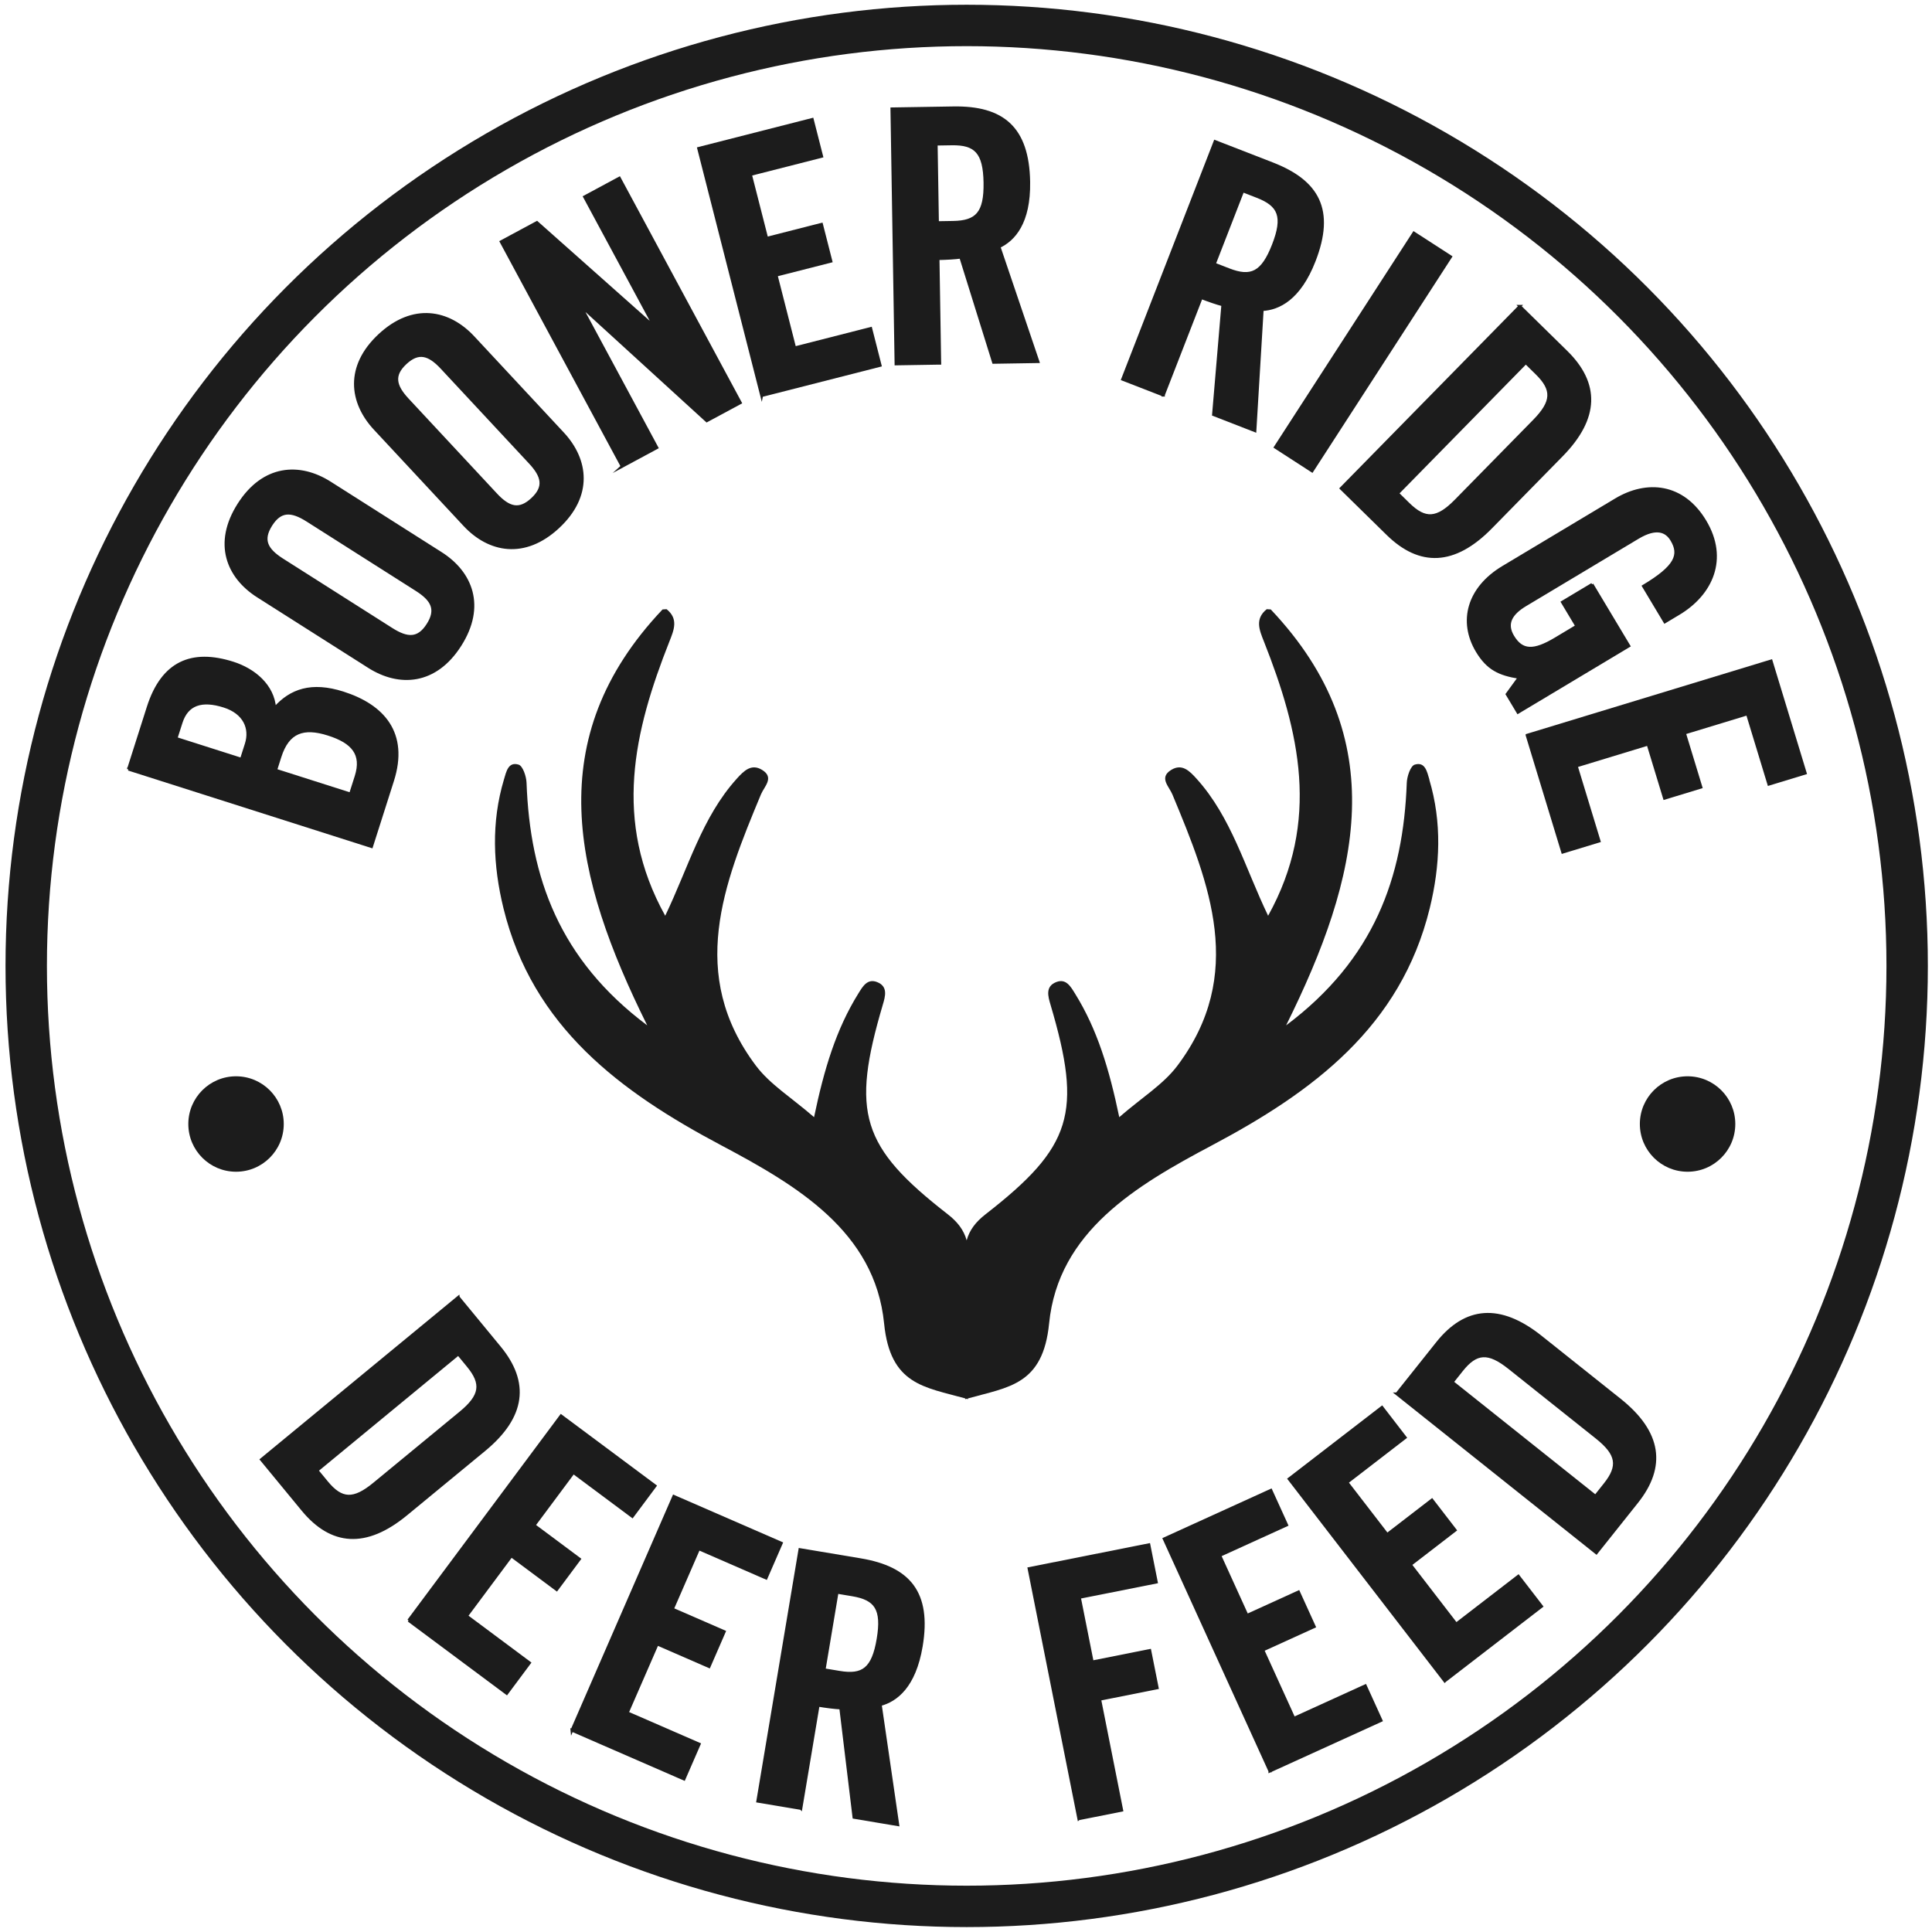 <svg viewBox="0 0 700 700" xmlns="http://www.w3.org/2000/svg" data-name="Layer 2" id="Layer_2">
  <defs>
    <style>
      .cls-1 {
        stroke-width: 0px;
      }

      .cls-1, .cls-2 {
        fill: #1c1c1c;
      }

      .cls-3 {
        fill: none;
        stroke-width: 15px;
      }

      .cls-3, .cls-2 {
        stroke:#1c1c1c;
        stroke-miterlimit: 10;
      }
    </style>
  </defs>
  <circle r="340.75" cy="349.97" cx="350.25" class="cls-3"></circle>
  <g>
    <path d="m166.05,470.03l14.98,18.19c10.42,12.65,9.04,25.07-5.58,37.12l-28.27,23.29c-14.63,12.05-27.08,11.03-37.51-1.62l-14.98-18.19,71.36-58.8h0Zm-51.18,62.75l3.5,4.25c5.37,6.52,9.72,6.76,17.23.57l31.23-25.73c7.51-6.19,8.11-10.5,2.73-17.02l-3.5-4.25s-51.19,42.18-51.19,42.18Z" class="cls-2"></path>
    <path d="m148.05,587.12l55.22-74.15,34.1,25.39-8.26,11.09-21.36-15.91-14.22,19.1,16.43,12.24-8.26,11.09-16.43-12.24-16.21,21.77,22.8,16.98-8.26,11.09-35.54-26.46h0Z" class="cls-2"></path>
    <path d="m207.21,626.92l36.91-84.78,38.98,16.97-5.52,12.68-24.42-10.63-9.51,21.84,18.79,8.18-5.52,12.68-18.79-8.18-10.84,24.89,26.07,11.35-5.52,12.68-40.63-17.69h0Z" class="cls-2"></path>
    <path d="m290.19,655.24l-15.66-2.62,15.28-91.19,21.98,3.68c17.56,2.94,25.27,11.9,22.01,31.35-2.46,14.65-9.13,19.63-14.84,21.15l6.34,43.52-15.91-2.67-4.79-39.62c-2.06-.09-5.37-.51-8.15-.98l-6.26,37.38h0Zm8.42-50.27l5.56.93c8.46,1.42,12.15-1.21,13.97-12.07s-.81-14.55-9.27-15.97l-5.56-.93-4.7,28.04Z" class="cls-2"></path>
    <path d="m390.86,658.99l-18.04-90.68,43.46-8.64,2.7,13.56-27.88,5.54,4.65,23.36,20.85-4.15,2.7,13.56-20.85,4.15,7.99,40.19-15.57,3.1h0Z" class="cls-2"></path>
    <path d="m460.09,641.7l-38.31-84.15,38.69-17.61,5.73,12.59-24.24,11.04,9.87,21.68,18.65-8.49,5.73,12.59-18.65,8.49,11.25,24.71,25.87-11.78,5.73,12.59-40.33,18.36v-.02Z" class="cls-2"></path>
    <path d="m523.47,609.07l-56.43-73.23,33.67-25.95,8.44,10.95-21.1,16.26,14.54,18.86,16.23-12.5,8.44,10.95-16.23,12.5,16.57,21.5,22.52-17.35,8.44,10.95-35.09,27.04v.02Z" class="cls-2"></path>
    <path d="m506.09,505.03l14.68-18.43c10.21-12.82,22.65-14.04,37.47-2.23l28.64,22.82c14.82,11.81,16.4,24.21,6.19,37.03l-14.68,18.43-72.3-57.62h0Zm71.98,37.06l3.43-4.31c5.27-6.61,4.6-10.91-3.01-16.97l-31.65-25.22c-7.61-6.06-11.95-5.76-17.22.85l-3.43,4.31,51.87,41.34h.01Z" class="cls-2"></path>
  </g>
  <g>
    <path d="m46.53,278.7l7.15-22.45c5.17-16.23,15.76-20.78,30.77-16,7.56,2.41,14.48,8.11,15.08,16.36,5.86-6.6,13.4-9.17,24.75-5.56,14.52,4.62,23.44,14.59,17.96,31.79l-7.62,23.91-88.09-28.06h0Zm40.93-3.63l1.75-5.49c1.83-5.73-.68-11.37-8-13.7-8.17-2.6-13.46-.79-15.59,5.92l-1.83,5.73,23.67,7.54h0Zm39.53,12.59l2.02-6.34c2.56-8.05-1.14-12.46-10.05-15.29-9.03-2.88-14.63-.9-17.51,8.13l-1.55,4.88,27.09,8.63h0Z" class="cls-2"></path>
    <path d="m93.46,216.02c-11.03-7-15.88-19.19-6.95-33.24,8.92-14.05,22.02-14.84,33.04-7.84l40.21,25.54c11.03,7,15.88,19.19,6.95,33.24s-22.02,14.84-33.04,7.84l-40.21-25.54h0Zm48.4,11.93c5.84,3.71,9.75,3.76,13.18-1.64,3.43-5.4,1.72-8.92-4.12-12.63l-39.56-25.13c-5.84-3.71-9.75-3.76-13.18,1.64s-1.72,8.92,4.12,12.63l39.56,25.13h0Z" class="cls-2"></path>
    <path d="m135.84,155.35c-8.9-9.56-10.52-22.57,1.66-33.92,12.18-11.34,25.05-8.8,33.95.75l32.46,34.86c8.9,9.56,10.52,22.57-1.66,33.92-12.18,11.34-25.05,8.8-33.95-.75l-32.46-34.86Zm43.82,23.76c4.71,5.06,8.48,6.1,13.17,1.74s3.92-8.2-.8-13.26l-31.94-34.3c-4.71-5.06-8.48-6.1-13.17-1.74-4.69,4.36-3.92,8.2.8,13.26l31.94,34.3Z" class="cls-2"></path>
    <path d="m225.4,168.98l-43.84-81.4,12.97-6.98,42.1,37.4.23-.12-25.08-46.56,12.63-6.8,43.84,81.4-12.18,6.56-45.2-41.26-.23.12,27.38,50.85-12.63,6.8h0Z" class="cls-2"></path>
    <path d="m275.96,143.35l-22.85-89.59,41.2-10.51,3.42,13.4-25.81,6.58,5.89,23.08,19.85-5.06,3.42,13.4-19.85,5.06,6.71,26.31,27.55-7.03,3.42,13.4-42.93,10.95h-.02Z" class="cls-2"></path>
    <path d="m340.51,131.61l-15.88.26-1.5-92.44,22.28-.36c17.8-.29,27.01,7.12,27.33,26.84.24,14.85-5.42,20.96-10.76,23.48l14.12,41.65-16.13.26-11.89-38.1c-2.04.29-5.37.47-8.19.52l.61,37.9h.01Zm-.83-50.96l5.63-.09c8.58-.14,11.73-3.39,11.55-14.4-.18-11.01-3.43-14.16-12.01-14.02l-5.63.09.46,28.42h0Z" class="cls-2"></path>
    <path d="m421.52,143.17l-14.8-5.75,33.5-86.17,20.77,8.07c16.59,6.45,22.33,16.79,15.18,35.17-5.38,13.85-12.93,17.37-18.83,17.69l-2.64,43.9-15.04-5.85,3.37-39.77c-2-.5-5.15-1.59-7.78-2.61l-13.74,35.33h.01Zm18.47-47.5l5.25,2.04c8,3.11,12.14,1.29,16.13-8.98,3.99-10.26,2.17-14.41-5.83-17.52l-5.25-2.04-10.3,26.5h0Z" class="cls-2"></path>
    <path d="m462.06,162.03l50.21-77.62,13.33,8.62-50.21,77.62-13.33-8.62h0Z" class="cls-2"></path>
    <path d="m550.65,110.96l16.82,16.5c11.7,11.48,11.64,23.97-1.63,37.5l-25.65,26.14c-13.27,13.53-25.76,13.83-37.46,2.35l-16.82-16.5,64.75-65.99h-.01Zm-44.27,67.79l3.93,3.86c6.03,5.92,10.38,5.7,17.19-1.25l28.34-28.88c6.82-6.95,6.96-11.29.92-17.21l-3.93-3.86-46.45,47.35h0Z" class="cls-2"></path>
    <path d="m576.83,211.73l13.36,22.3-40.21,24.08-3.95-6.59,4.42-6.08c-7.27-1.17-11.44-3.15-15.26-9.52-6.45-10.77-3.23-22.84,9.4-30.41l40.87-24.48c11.21-6.71,24.27-5.58,32.3,7.82,8.16,13.62,2.35,26.36-9.51,33.46l-5.05,3.03-7.76-12.96c11.87-7.11,13.49-11.37,10.27-16.75-1.97-3.3-5.6-4.86-12.3-.84l-40.76,24.41c-5.05,3.03-7.36,6.65-4.53,11.37,3.29,5.49,7.55,5.63,15.46.89l7.69-4.61-5.2-8.68,10.77-6.45h0Z" class="cls-2"></path>
    <path d="m553.28,266.38l88.44-26.93,12.38,40.67-13.23,4.03-7.76-25.48-22.78,6.94,5.97,19.6-13.23,4.03-5.97-19.6-25.97,7.91,8.28,27.19-13.23,4.03-12.9-42.38h0Z" class="cls-2"></path>
  </g>
  <circle r="17.29" cy="407.25" cx="85.52" class="cls-1"></circle>
  <circle r="17.29" cy="407.25" cx="611.44" class="cls-1"></circle>
  <path d="m517.9,282.46c-.86-2.87-1.54-6.57-5.32-5.42-1.52.46-2.79,4.26-2.88,6.59-1.25,34.3-11.85,63.99-43.72,87.88,26.72-53.81,38.73-103.89-5.56-150.7-.54-.03-.92-.06-1.46-.09-4.42,3.54-2.62,7.66-1.02,11.7,12.85,32.48,20.6,65.03,1.52,99.37-8.43-17.52-13.29-35.64-25.89-49.61-2.64-2.93-5.33-5.62-9.23-3.22-4.52,2.79-.77,5.98.42,8.84,13.58,32.56,26.63,65.3,1.85,98.3-5.11,6.81-12.93,11.58-21.08,18.67-3.64-17.43-7.98-31.83-16.03-44.78-1.57-2.53-3.24-5.55-6.79-4.17-4.05,1.57-2.99,5.17-2.08,8.24,11.59,39.16,7.87,51.45-23.54,75.89-3.55,2.76-5.81,5.69-6.85,9.45-1.05-3.76-3.31-6.69-6.85-9.45-31.41-24.43-35.12-36.72-23.54-75.89.91-3.08,1.97-6.67-2.08-8.24-3.55-1.38-5.22,1.65-6.79,4.17-8.04,12.95-12.39,27.36-16.03,44.78-8.16-7.09-15.97-11.86-21.08-18.67-24.78-33-11.73-65.74,1.85-98.3,1.19-2.86,4.94-6.05.42-8.84-3.89-2.4-6.59.29-9.23,3.22-12.6,13.97-17.46,32.09-25.89,49.61-19.09-34.35-11.33-66.9,1.52-99.37,1.6-4.05,3.4-8.16-1.02-11.7-.54.03-.92.06-1.46.09-44.29,46.8-32.28,96.89-5.56,150.7-31.87-23.89-42.47-53.58-43.72-87.88-.08-2.33-1.36-6.13-2.88-6.59-3.77-1.15-4.46,2.55-5.32,5.42-4.64,15.52-3.94,31.19-.17,46.59,10.54,43.06,42.47,66.6,78.92,85.93,27.39,14.52,55.69,31.22,59,64.55,2.21,22.26,14.61,23,29.4,27.14v.28c.16-.05.33-.09.49-.14.16.05.33.09.49.14v-.28c14.79-4.14,27.19-4.88,29.4-27.14,3.31-33.34,31.62-50.03,59-64.55,36.46-19.33,68.38-42.87,78.92-85.93,3.77-15.4,4.47-31.07-.17-46.59h.04Z" class="cls-1"></path>
</svg>